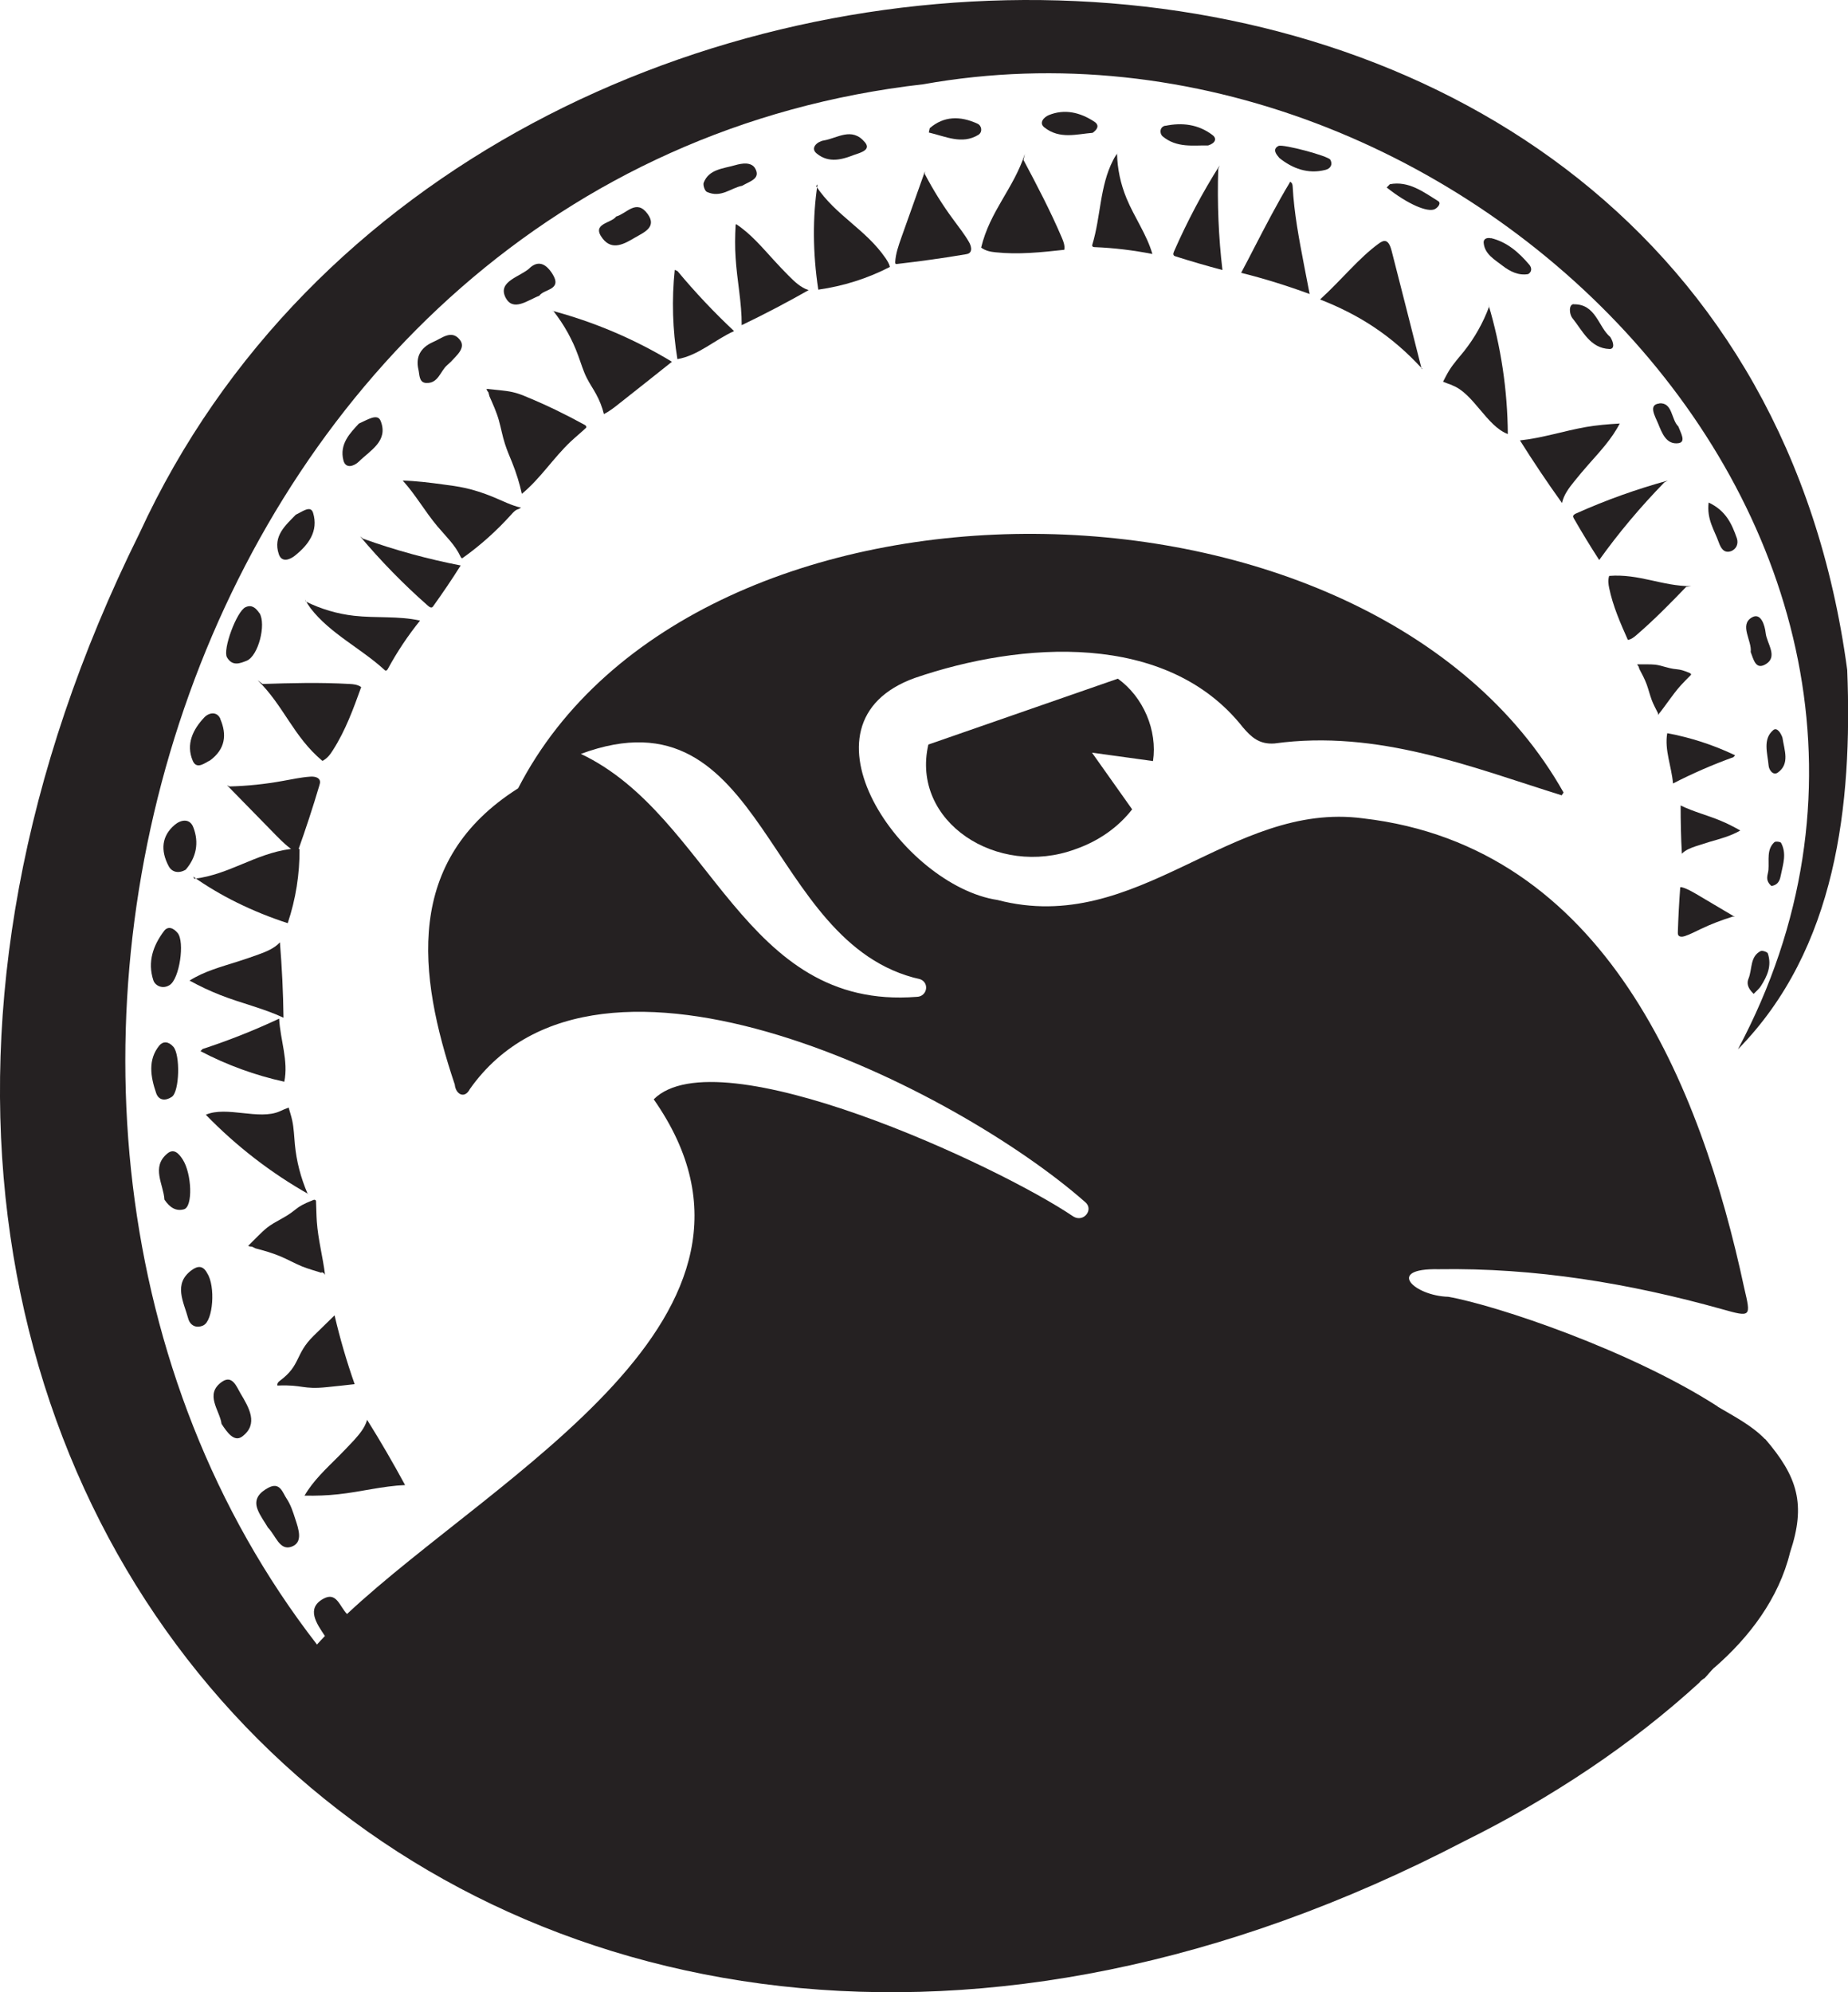 <?xml version="1.0" encoding="UTF-8"?>
<svg id="Layer_2" data-name="Layer 2" xmlns="http://www.w3.org/2000/svg" viewBox="0 0 118.7 127.93">
  <defs>
    <style>
      .cls-1 {
        fill: #252122;
      }
    </style>
  </defs>
  <g id="Layer_1-2" data-name="Layer 1">
    <path class="cls-1" d="m71.8,43.58l-12.17,4.23c-1.14,4.96,4.43,8.57,9.44,6.72,1.53-.53,2.78-1.44,3.65-2.56l-2.58-3.64,3.92.54c.29-1.96-.61-4.11-2.27-5.3Z"/>
    <g>
      <path class="cls-1" d="m17.21,98.09c.5.51.74,1.47,1.48,1.24.81-.26.49-1.14.27-1.81-.14-.44-.29-.9-.55-1.29-.26-.38-.42-1.11-1.19-.69-.55.3-.93.71-.68,1.37.16.43.47.83.67,1.18Z"/>
      <path class="cls-1" d="m15.56,92.24c1.06-.8.44-1.84-.12-2.78-.25-.43-.52-1.18-1.17-.74-1.17.8-.14,1.86-.04,2.71.37.57.82,1.19,1.33.81Z"/>
      <path class="cls-1" d="m13.07,85.1c.62-.3.78-2.51.24-3.34-.27-.52-.62-.48-1-.2-1.2.88-.51,2.04-.22,3.11.12.43.5.66.99.43Z"/>
      <path class="cls-1" d="m16.66,39.37c-.22-.32-.48-.57-.89-.38-.57.26-1.48,2.73-1.19,3.22.35.6.85.38,1.26.22.75-.3,1.27-2.33.83-3.06Z"/>
      <path class="cls-1" d="m27.8,21.97c-.78.35-1.12.94-.92,1.78.07.31.03.81.48.84.79.05.91-.74,1.35-1.13.08-.07.17-.15.25-.23.37-.41.99-.9.57-1.42-.54-.67-1.17-.07-1.73.16Z"/>
      <path class="cls-1" d="m11.82,77.65c.58-.17.5-2.28-.08-3.19-.25-.39-.57-.74-.99-.39-1.06.87-.24,1.99-.19,2.96.34.5.74.77,1.26.62Z"/>
      <path class="cls-1" d="m9.85,62.95c.12.35.6.59,1.05.3.63-.4.98-2.77.51-3.34-.28-.34-.63-.46-.88-.12-.69.92-1.07,1.97-.68,3.16Z"/>
      <path class="cls-1" d="m34.02,17.22c-.62.56-2.05.84-1.56,1.86.48.98,1.44.19,2.18-.09.3-.45,1.53-.35.82-1.44-.42-.64-.9-.83-1.44-.34Z"/>
      <path class="cls-1" d="m39.58,13.9c-.33.46-1.63.44-.87,1.42.62.8,1.41.33,2.07-.06.59-.34,1.43-.68.82-1.52-.72-.99-1.34-.03-2.01.16Z"/>
      <path class="cls-1" d="m11.94,55.83c.66-.77.86-1.71.48-2.7-.23-.61-.81-.49-1.19-.17-.85.71-.93,1.65-.4,2.65.22.42.67.49,1.11.23Z"/>
      <path class="cls-1" d="m14.16,46.17c-.21-.5-.73-.43-1.04-.1-.73.77-1.19,1.72-.74,2.78.26.61.81.11,1.11-.02.99-.73,1.09-1.66.66-2.66Z"/>
      <path class="cls-1" d="m23.06,27.19c-.55.6-1.28,1.31-1,2.38.15.56.69.36.99.07.74-.73,1.91-1.32,1.4-2.61-.2-.51-.83-.08-1.4.17Z"/>
      <path class="cls-1" d="m11.04,70.43c.49-.34.55-2.71.09-3.22-.31-.35-.66-.36-.9-.07-.74.91-.56,2-.2,3.05.17.49.61.51,1.01.24Z"/>
      <path class="cls-1" d="m47.21,10.61c-.77.22-1.68.26-2.01,1.12-.06.15.07.53.2.59.91.42,1.55-.26,2.27-.39.48-.29,1.19-.44.85-1.09-.24-.46-.86-.36-1.31-.23Z"/>
      <path class="cls-1" d="m20.11,32.93c-.16-.51-.69-.07-1.11.12-.64.67-1.49,1.36-1.09,2.54.19.55.7.35,1.02.1.88-.7,1.54-1.58,1.18-2.76Z"/>
      <path class="cls-1" d="m101.09,19.53c-.33,0-.31.62-.09.9.66.82,1.14,1.94,2.39,1.98.33,0,.27-.41.04-.77-.77-.64-.92-2.13-2.35-2.1Z"/>
      <path class="cls-1" d="m74.85,8.07c-.38.08-.37.51-.18.68.92.77,2,.57,2.93.59.48-.15.57-.45.29-.66-.92-.71-1.98-.82-3.04-.6Z"/>
      <path class="cls-1" d="m52.91,9.02c-.42.07-.88.48-.46.83.8.67,1.7.37,2.4.1.52-.17,1.1-.35.7-.82-.84-1-1.77-.25-2.64-.11Z"/>
      <path class="cls-1" d="m67.37,7.39c-.32.13-.66.5-.29.79.98.78,2.08.43,3.1.35.3-.21.46-.48.12-.71-.92-.61-1.92-.84-2.93-.43Z"/>
      <path class="cls-1" d="m112.52,39.65c-.82.48.02,1.49-.07,2.22.18.46.31,1.13.91.81.9-.48.12-1.35.05-2.04-.05-.47-.3-1.34-.89-.99Z"/>
      <path class="cls-1" d="m82.12,9.37c-.26.13-.27.32-.12.55.03.05.07.09.18.23.83.66,1.82,1.05,2.95.76.29-.07.5-.31.32-.65-.13-.25-3.06-1.02-3.32-.89Z"/>
      <path class="cls-1" d="m109.75,32.26c-.14,1.08.38,1.8.65,2.57.12.33.31.71.76.57.37-.12.52-.49.4-.84-.31-.88-.68-1.76-1.81-2.29Z"/>
      <path class="cls-1" d="m95.77,15.3c-.22-.05-.5,0-.47.31.07.72.72,1.07,1.22,1.46.47.36,1.02.64,1.64.53.26-.16.22-.42.08-.59-.67-.79-1.43-1.47-2.47-1.72Z"/>
      <path class="cls-1" d="m59.72,8.23s-.02.1-.06.28c1.08.25,2.13.79,3.18.15.29-.18.22-.6-.06-.72-1.11-.51-2.16-.49-3.06.29Z"/>
      <path class="cls-1" d="m89.27,11.83s-.07.07-.2.21c1.32,1.05,2.62,1.62,3.09,1.39.21-.11.43-.39.21-.52-.95-.59-1.89-1.31-3.1-1.08Z"/>
      <path class="cls-1" d="m113.11,61.06c-.72.35-.55,1.17-.8,1.78-.1.25-.11.56.33.98.18-.19.36-.33.47-.51.39-.62.71-1.28.44-2.09-.03-.09-.35-.2-.45-.15Z"/>
      <path class="cls-1" d="m106.58,25.91c-.73.07-.27.82-.08,1.28.25.61.52,1.37,1.3,1.27.52-.07.16-.65,0-1.08-.46-.43-.36-1.55-1.22-1.48Z"/>
      <path class="cls-1" d="m114.49,47.37c-.1-.3-.35-.69-.59-.49-.69.58-.37,1.48-.3,2.27.02.29.29.67.59.46.79-.56.42-1.44.3-2.24Z"/>
      <path class="cls-1" d="m113.79,56.89c.49-.08.55-.46.61-.76.13-.65.37-1.32,0-2.01-.04-.07-.36-.11-.43-.04-.51.47-.33,1.15-.38,1.77-.02.32-.26.65.2,1.05Z"/>
    </g>
    <path class="cls-1" d="m14.58,50.42c1.06,1.08,2.11,2.16,3.17,3.24.38.38.76.77,1.23,1.03.04.02.08.04.11.02.03-.01.04-.05.05-.08.5-1.4.96-2.8,1.38-4.22.02-.08.05-.16.03-.25-.04-.25-.37-.31-.62-.29-.59.04-1.16.17-1.74.27-1.14.21-2.29.33-3.45.36"/>
    <path class="cls-1" d="m12.41,56.29c1.73,1.23,3.8,2.25,6.07,2.99.52-1.55.77-3.15.76-4.76-.2-.05-.41-.03-.61,0-2.26.31-3.89,1.63-6.15,1.91"/>
    <path class="cls-1" d="m16.55,43.68c1.68,1.64,2.3,3.63,4.16,5.18.32-.16.51-.43.68-.7.8-1.25,1.31-2.65,1.81-4.04-.22-.16-.5-.19-.74-.2-1.91-.11-3.75-.06-5.59,0"/>
    <path class="cls-1" d="m23.13,34.44c1.31,1.56,2.77,3.06,4.35,4.45.06.05.13.11.21.12.07,0,.11-.04.14-.09.61-.85,1.2-1.72,1.76-2.61-2.07-.4-4.18-.97-6.27-1.72"/>
    <path class="cls-1" d="m19.6,38.49c.09.2.22.39.35.57,1.26,1.63,3.22,2.56,4.74,3.95.02.02.05.05.08.05.07.01.12-.06.15-.12.59-1.09,1.28-2.12,2.06-3.09-1.38-.31-2.83-.15-4.24-.31-1.07-.12-2.12-.43-3.09-.91"/>
    <path class="cls-1" d="m17.97,71.36c-1.33.59-3.42-.36-4.75.22,1.96,2.02,4.21,3.76,6.67,5.14l-.14-.09c-.43-1-.71-2.07-.81-3.15-.05-.51-.06-1.02-.17-1.53-.06-.28-.15-.55-.23-.83-.19.07-.38.15-.57.24Z"/>
    <path class="cls-1" d="m12.88,67.5c1.7.89,3.51,1.55,5.38,1.96.28-1.33-.26-2.69-.33-4.05-1.6.75-3.24,1.4-4.92,1.95"/>
    <path class="cls-1" d="m20.66,81.69c.13.04.19.1.22.18,0,0,0,0,0,0-.14-1.15-.45-2.28-.53-3.43-.03-.42-.03-.85-.05-1.27,0-.04,0-.08-.03-.1-.04-.05-.12-.03-.18,0-1.27.5-.88.58-2.08,1.23-.29.16-.58.32-.84.52-.21.17-.41.36-.6.55-.21.21-.42.42-.63.63.08.04.16.05.24.05l.23.11c.53.14,1.06.29,1.57.5.48.2.94.46,1.42.66.41.16.83.28,1.25.41Z"/>
    <path class="cls-1" d="m17.85,88.97c1.61-.07,1.57.27,3.17.1.59-.06,1.17-.12,1.76-.19-.51-1.45-.94-2.92-1.29-4.42-.45.44-.9.88-1.35,1.32-1.21,1.19-.8,1.87-2.16,2.88-.11.08-.23.23-.14.33"/>
    <path class="cls-1" d="m12.22,62.99c.62.34,1.26.64,1.92.9,1.34.53,2.77.85,4.07,1.46-.02-1.62-.1-3.23-.23-4.84-.36.39-.88.6-1.38.78-.44.16-.88.31-1.32.45-1.07.34-2.17.63-3.11,1.23"/>
    <path class="cls-1" d="m59.41,11c-.51,1.42-1.01,2.85-1.52,4.27-.18.51-.36,1.02-.39,1.56,0,.04,0,.09.03.11.03.02.06.02.09.01,1.47-.17,2.94-.37,4.4-.62.08-.01.17-.03.24-.08.2-.15.11-.47-.01-.69-.29-.51-.66-.97-1.01-1.45-.69-.93-1.3-1.91-1.84-2.94"/>
    <path class="cls-1" d="m52.51,11.84c-.32,2.09-.31,4.4.05,6.76,1.62-.23,3.17-.72,4.6-1.46-.04-.2-.16-.38-.27-.55-1.29-1.88-3.21-2.74-4.47-4.64"/>
    <path class="cls-1" d="m65.83,9.88c-.73,2.24-2.24,3.66-2.81,6.02.29.21.61.27.92.3,1.47.16,2.95,0,4.42-.16.05-.26-.05-.53-.15-.76-.75-1.76-1.61-3.39-2.47-5.01"/>
    <path class="cls-1" d="m78.34,10.62c-1.09,1.72-2.07,3.57-2.92,5.5-.03.08-.07.16-.05.23.02.07.07.09.13.11,1,.32,2.01.61,3.02.88-.25-2.1-.34-4.28-.27-6.49"/>
    <path class="cls-1" d="m71.84,9.77c-.14.15-.25.33-.34.51-.87,1.68-.79,3.64-1.34,5.43,0,.03-.02.06,0,.09.02.06.11.07.17.07,1.24.05,2.47.2,3.69.44-.36-1.25-1.16-2.36-1.66-3.57-.38-.92-.59-1.89-.61-2.87"/>
    <path class="cls-1" d="m35.56,19.99c.67.86,1.21,1.82,1.58,2.85.18.48.32.98.55,1.43.18.36.41.69.6,1.04.22.4.39.83.5,1.28.34-.17.65-.41.95-.65,1.14-.9,2.28-1.8,3.42-2.71-2.41-1.46-5.03-2.57-7.75-3.29"/>
    <path class="cls-1" d="m43.34,17.33c-.2,1.91-.14,3.84.17,5.73,1.34-.23,2.4-1.24,3.64-1.8-1.29-1.21-2.5-2.49-3.63-3.85"/>
    <path class="cls-1" d="m31.44,25.45c.22.5.45,1,.6,1.53s.23,1.02.39,1.51c.13.42.31.82.47,1.22.26.65.47,1.32.62,2,1.18-.97,2.02-2.3,3.13-3.35.31-.29.64-.56.95-.85.03-.02.06-.05.06-.09,0-.06-.05-.11-.11-.14-1.2-.66-2.43-1.26-3.69-1.78-.3-.13-.61-.25-.93-.32-.26-.06-.53-.09-.8-.12-.29-.03-.59-.06-.88-.09.02.08.06.16.12.22"/>
    <path class="cls-1" d="m82.85,11.71c-.83,1.38-1.57,2.81-2.31,4.24-.27.52-.54,1.05-.82,1.57,1.49.37,2.96.83,4.4,1.36-.12-.62-.24-1.24-.36-1.86-.32-1.67-.64-3.34-.73-5.04,0-.13-.06-.31-.2-.3"/>
    <path class="cls-1" d="m33.47,32.6c-.59-.13-1.2-.44-1.8-.69-.61-.25-1.22-.45-1.82-.58-.46-.1-.91-.16-1.37-.22-.88-.12-1.76-.23-2.61-.25.82.9,1.43,1.99,2.22,2.93.53.63,1.15,1.21,1.49,1.95.02.04.04.08.08.1.03.01.05,0,.07-.02,1.13-.8,2.17-1.74,3.11-2.78.13-.15.27-.3.46-.35"/>
    <path class="cls-1" d="m47.25,14.45c-.04.71-.05,1.41,0,2.12.09,1.44.4,2.87.39,4.31,1.46-.7,2.89-1.45,4.3-2.25-.51-.16-.91-.55-1.28-.92-.33-.33-.65-.67-.96-1.01-.76-.83-1.49-1.7-2.42-2.31"/>
    <path class="cls-1" d="m19.61,96.04c.71.01,1.41-.01,2.12-.09,1.43-.15,2.84-.53,4.29-.59-.77-1.42-1.58-2.82-2.44-4.19-.14.51-.5.93-.86,1.33-.32.34-.64.68-.97,1.01-.79.79-1.63,1.56-2.19,2.53"/>
    <path class="cls-1" d="m91.35,23.68c-1.98-2.16-4.1-3.49-6.56-4.45,1.42-1.3,2.49-2.66,3.77-3.59.34-.25.63-.31.83.48.65,2.53,1.29,5.06,1.93,7.59l.02-.03Z"/>
    <path class="cls-1" d="m93.27,24.74c1.37.5,2.22,2.63,3.58,3.13-.02-2.82-.44-5.63-1.25-8.33l.04.17c-.38,1.02-.92,1.98-1.6,2.84-.32.4-.67.78-.94,1.21-.15.24-.28.5-.41.75.19.08.38.15.58.22Z"/>
    <path class="cls-1" d="m103.98,27.2c-.71.04-1.41.1-2.11.22-1.42.25-2.81.71-4.24.86.86,1.37,1.76,2.71,2.7,4.02.11-.52.44-.96.78-1.38.29-.36.59-.72.9-1.07.74-.84,1.52-1.66,2.03-2.66"/>
    <path class="cls-1" d="m107.12,30.86c-1.97.54-3.94,1.24-5.86,2.1-.08.03-.16.08-.2.14-.04.06,0,.12.02.17.52.91,1.07,1.81,1.64,2.69,1.23-1.72,2.63-3.39,4.18-4.98"/>
    <path class="cls-1" d="m108.63,37.64c-1.88,0-3.34-.81-5.27-.66-.09.27-.05.53,0,.78.24,1.16.72,2.25,1.2,3.33.21-.03.39-.17.54-.3,1.16-1,2.19-2.05,3.21-3.11"/>
    <path class="cls-1" d="m106.47,45.74c.04.08.04.14.01.19,0,0,0,0,0,0,.51-.62.94-1.32,1.48-1.92.2-.22.41-.43.62-.64.02-.02.04-.04.04-.06,0-.04-.04-.07-.08-.09-.84-.36-.69-.14-1.57-.39-.21-.06-.42-.12-.65-.15-.18-.02-.37-.02-.55-.02-.2,0-.4,0-.61,0,.02.05.05.1.09.14l.05.16c.17.32.34.64.47.99.12.33.2.67.32.99.1.27.24.53.37.79Z"/>
    <path class="cls-1" d="m111.44,58.88l-2.5-1.48c-.3-.17-.6-.35-.93-.43-.02,0-.05-.01-.07,0-.02.01-.02.04-.02.06-.07.95-.12,1.89-.15,2.84,0,.05,0,.11.02.16.07.15.28.13.43.08.36-.12.69-.3,1.03-.46.67-.32,1.36-.58,2.07-.8"/>
    <path class="cls-1" d="m111.45,48.5c-1.38-.66-2.85-1.14-4.36-1.42-.19,1.07.28,2.14.37,3.23,1.26-.65,2.55-1.21,3.88-1.69"/>
    <path class="cls-1" d="m111.75,53.31c-.39-.22-.8-.43-1.21-.6-.85-.36-1.76-.58-2.59-.99,0,1.03.02,2.07.08,3.1.24-.25.57-.37.89-.48.28-.09.57-.18.85-.27.69-.2,1.39-.38,2.01-.74"/>
    <path class="cls-1" d="m113.37,92.41c-.86-.89-1.99-1.46-3.05-2.09,0,0,.01,0,.02,0-5.58-3.6-14.17-6.49-17.31-7.05-2.19-.06-4.07-1.84-.64-1.77,6.22-.1,12.26.9,18.2,2.56,1.91.54,1.88.51,1.44-1.37-2.78-12.96-8.92-28.34-24.47-30.14-8.51-1.14-14.47,7.6-23.49,5.24-6.08-.91-13.44-11.34-5.3-14.26,6.8-2.33,16.18-3.02,21.06,3.17.54.63,1.05,1.11,2.03,1.04,6.65-.91,12.65,1.52,18.45,3.33.04-.06.08-.12.12-.18-12.34-21.9-55.82-22.3-67.15-.27-7.33,4.64-6.45,11.92-4.07,19.02.06.64.64.94.97.29,8.28-11.71,31.34.05,39.5,7.24.61.47-.06,1.35-.73.95-4.83-3.28-22.85-11.64-26.96-7.53,9.73,13.9-10.08,24.04-19.7,33.05-.48-.49-.67-1.45-1.52-.98-1.13.62-.43,1.6.1,2.39-.17.18-.35.37-.51.55C-6.46,71,12.34,10.75,59.31,5.41c34.61-6.19,69.63,29.48,52.32,61.97,6.34-6.45,7.36-15.72,7.02-24.36C111.16-12.81,30.61-12.75,8.97,34.22c-30.82,62.1,22.74,116.48,85.1,84h0c2.79-1.38,5.47-2.93,8.03-4.65h0c2.5-1.68,4.87-3.53,7.08-5.55l-.03.02c.08-.1.22-.22.34-.28.21-.22.4-.47.62-.68,0,0,0,0,0,.01,2.26-1.96,4.15-4.46,4.87-7.41,1.03-3.08.49-4.85-1.6-7.28Zm-54.49-28.4c-11.19.88-13.15-11.61-21.57-15.6,11.95-4.42,11.74,12.24,21.8,14.47.61.24.44,1.11-.22,1.13Z"/>
  </g>
</svg>